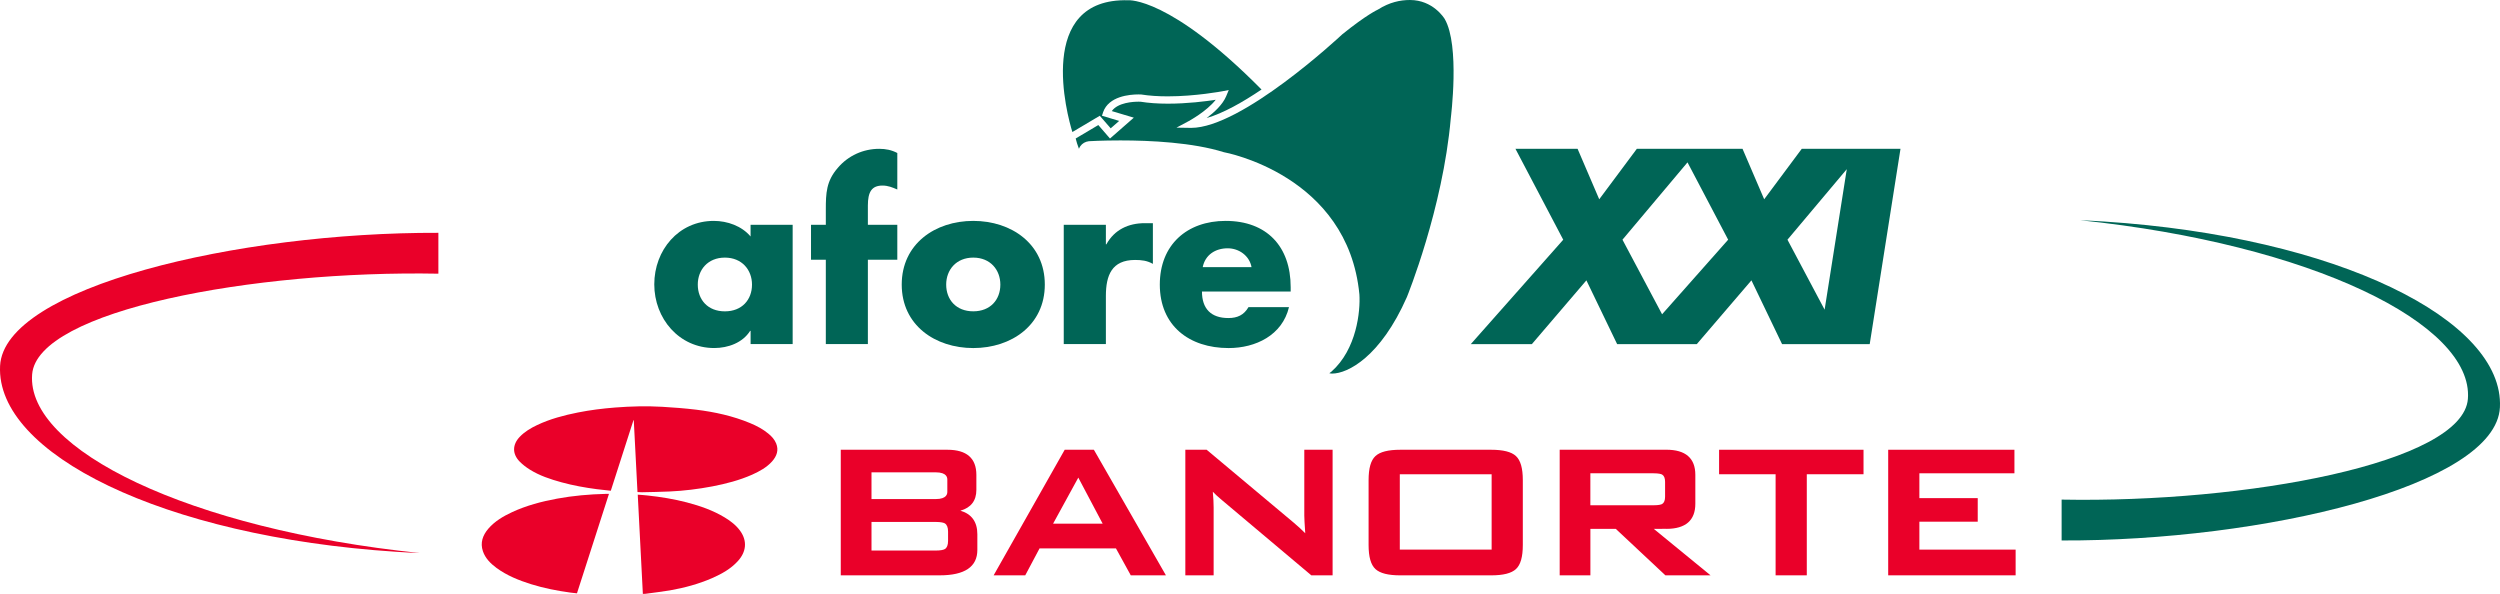 <?xml version="1.0" encoding="utf-8"?>
<!-- Generator: Adobe Illustrator 25.2.3, SVG Export Plug-In . SVG Version: 6.00 Build 0)  -->
<svg version="1.1" id="Capa_1" xmlns="http://www.w3.org/2000/svg" xmlns:xlink="http://www.w3.org/1999/xlink" x="0px" y="0px"
	 viewBox="0 0 945.24 224.55" style="enable-background:new 0 0 945.24 224.55;" xml:space="preserve">
<style type="text/css">
	.st0{fill:#006556;}
	.st1{fill:#EA0029;}
	.st2{fill-rule:evenodd;clip-rule:evenodd;fill:#EA0029;}
</style>
<g>
	<path class="st0" d="M945.21,154.03c1.65-33.06-61.34-64.53-149.64-70.27c-3.05-0.21-6.06-0.36-9.06-0.49
		c87.3,9.06,148.78,39.18,146.59,67.56c-1.89,24.23-83.88,39.39-153.61,38.07v15.45C855.54,204.61,943.7,183.74,945.21,154.03"/>
	<path class="st1" d="M0.03,138.34c-1.65,33.06,61.33,64.53,149.64,70.28c3.04,0.2,6.05,0.36,9.06,0.48
		c-87.31-9.05-148.78-39.17-146.58-67.55c1.88-24.22,83.87-39.39,153.6-38.07V88.03C89.69,87.78,1.54,108.64,0.03,138.34"/>
	<path class="st2" d="M293.47,167.68c-0.6-1.48-1.67-2.68-2.95-3.72c-2.04-1.69-4.4-2.94-6.9-3.98c-6.49-2.7-13.36-4.21-20.41-5.08
		c-4.24-0.51-8.52-0.84-12.8-1.09c-5.94-0.34-11.88-0.19-17.8,0.27c-4.74,0.37-9.45,0.96-14.09,1.88
		c-5.32,1.06-10.54,2.44-15.4,4.74c-2.46,1.16-4.76,2.54-6.59,4.45c-2.84,2.96-2.9,6.47-0.02,9.4c1.13,1.14,2.46,2.16,3.85,3.02
		c3.64,2.27,7.74,3.64,11.95,4.79c4.37,1.2,8.85,2.01,13.37,2.6c1.73,0.23,3.47,0.39,5.26,0.59c2.87-8.94,5.71-17.81,8.57-26.68
		c0.03,0.02,0.08,0.03,0.12,0.04c0.46,9.03,0.92,18.06,1.4,27.14c0.62,0.03,1.16,0.08,1.7,0.07c3.51-0.08,7.03-0.13,10.51-0.29
		c5.39-0.25,10.74-0.91,16.01-1.91c5.21-1,10.31-2.32,15.11-4.44c2.84-1.28,5.53-2.75,7.56-5.02
		C293.72,172.42,294.48,170.2,293.47,167.68"/>
	<path class="st2" d="M229.05,186.73c-6.21,0.15-12.36,0.69-18.45,1.81c-5.89,1.09-11.61,2.61-16.99,5.1
		c-3.42,1.59-6.58,3.48-8.97,6.25c-2.17,2.54-3.12,5.34-2.06,8.51c0.9,2.64,2.82,4.61,5.13,6.32c3.9,2.86,8.4,4.69,13.09,6.16
		c4.87,1.52,9.88,2.49,14.97,3.19c0.8,0.1,1.59,0.19,2.38,0.26c4.04-12.56,8.05-25.05,12.1-37.6
		C229.78,186.73,229.42,186.73,229.05,186.73"/>
	<path class="st2" d="M273.97,195.62c-4.41-2.66-9.29-4.36-14.35-5.68c-4.84-1.26-9.78-2.06-14.79-2.6c-1.2-0.14-2.41-0.21-3.7-0.31
		c0.66,12.55,1.29,25,1.93,37.5c0.38,0,0.68,0.03,0.98-0.02c3.07-0.42,6.16-0.77,9.2-1.28c5.53-0.97,10.91-2.42,16-4.64
		c3.67-1.61,7.09-3.53,9.72-6.42c3.23-3.51,3.6-7.59,1-11.3C278.44,198.68,276.32,197.04,273.97,195.62"/>
	<path class="st1" d="M363.12,193.09c4.01-1.14,6.04-3.78,6.04-7.86v-5.68c0-6.31-3.68-9.5-10.94-9.5h-40.33v47.48h37.45
		c9.41,0,14.19-3.23,14.19-9.59v-5.95C369.53,197.32,367.37,194.32,363.12,193.09 M329.51,197.34h24.21c2.12,0,3.1,0.31,3.52,0.55
		c0.81,0.51,1.22,1.55,1.22,3.1v3.52c0,1.55-0.41,2.6-1.21,3.09c-0.63,0.37-1.82,0.56-3.53,0.56h-24.21V197.34z M358.18,185.85
		c0,0.71,0,2.85-4.46,2.85h-24.21v-10.12h24.21c4.46,0,4.46,2.15,4.46,2.85V185.85z"/>
	<path class="st1" d="M413.58,170.05h-11.02l-26.87,47.48h11.95l5.41-10.18h28.89l5.6,10.18h13.29l-27.1-47.24L413.58,170.05z
		 M416.91,197.99h-18.74l9.53-17.41L416.91,197.99z"/>
	<path class="st1" d="M493.15,194.96c0,0.92,0.12,3.17,0.36,6.67c-1.14-1.18-2.63-2.54-4.43-4.07l-32.72-27.4l-0.13-0.12h-8.06
		v47.49h10.7v-25.64c0-1.61-0.1-3.61-0.31-5.97c0.9,0.94,1.89,1.87,2.95,2.75l34.16,28.75l0.14,0.12h8.04v-47.49h-10.7V194.96z"/>
	<path class="st1" d="M563.75,170.05h-34.26c-4.62,0-7.7,0.78-9.44,2.39c-1.74,1.61-2.59,4.59-2.59,9.1v24.52
		c0,4.51,0.85,7.49,2.59,9.1c1.74,1.6,4.82,2.38,9.44,2.38h34.26c4.62,0,7.7-0.78,9.43-2.38c1.74-1.61,2.59-4.59,2.59-9.1v-24.52
		c0-4.5-0.85-7.48-2.59-9.1C571.45,170.83,568.36,170.05,563.75,170.05 M563.98,207.81h-34.72v-28.5h34.72V207.81z"/>
	<path class="st1" d="M630.05,199.96c7.28,0,10.95-3.21,10.95-9.51v-10.91c0-6.3-3.68-9.5-10.95-9.5h-40.34v47.48h11.61v-17.57h9.59
		l18.62,17.44l0.14,0.13h17.07l-21.47-17.57H630.05z M601.32,178.95h23.85c1.98,0,2.88,0.27,3.27,0.48
		c0.75,0.45,1.12,1.36,1.12,2.75v5.63c0,1.4-0.37,2.3-1.11,2.75c-0.4,0.22-1.31,0.48-3.29,0.48h-23.85V178.95z"/>
	<polygon class="st1" points="649.98,179.31 671.35,179.31 671.35,217.53 683.14,217.53 683.14,179.31 704.59,179.31 704.59,170.05 
		649.98,170.05 	"/>
	<polygon class="st1" points="725.71,207.81 725.71,197.25 747.77,197.25 747.77,188.34 725.71,188.34 725.71,178.95 761.65,178.95 
		761.65,170.05 713.92,170.05 713.92,217.53 762.1,217.53 762.1,207.81 	"/>
	<path class="st0" d="M704.74,56.26h-5.26h-18.24l-14.21,19.09l-8.19-19.09h-16.47h-7.02h-16.47l-14.22,19.09l-8.19-19.09h-23.49
		l18.07,34.38l-34.96,39.48h23.09L599.81,106l11.62,24.11h7.02h15.97h7.13L662.21,106l11.58,24.11h14.03h8.98h10.13l11.64-73.85
		H704.74z M628.43,118.83l-14.98-28.2l24.59-29.24l15.37,29.24L628.43,118.83z M689.88,117.09l-14.05-26.46l22.43-26.67
		L689.88,117.09z"/>
	<path class="st0" d="M274.07,97.4c6.48,0,10.26,4.67,10.26,10.21c0,5.7-3.78,10.11-10.26,10.11c-6.47,0-10.24-4.41-10.24-10.11
		C263.82,102.06,267.59,97.4,274.07,97.4 M299.69,84.99h-15.9v4.42c-3.33-3.96-8.76-5.89-13.91-5.89c-13.32,0-22.5,11.06-22.5,23.99
		c0,12.92,9.36,24.08,22.68,24.08c5.24,0,10.76-2.02,13.56-6.49h0.18v5h15.9V84.99z"/>
	<path class="st0" d="M328.14,130.1h-15.9V98.2h-5.6V84.99h5.6V79.3c0-6.25,0.16-10.81,4.53-15.83c3.94-4.65,9.64-7.2,15.67-7.2
		c2.45,0,4.64,0.43,6.83,1.58v13.8c-1.84-0.79-3.49-1.49-5.6-1.49c-4.11,0-5.53,2.44-5.53,7.54v7.29h11.13V98.2h-11.13V130.1z"/>
	<path class="st0" d="M367.99,97.4c6.48,0,10.24,4.66,10.24,10.2c0,5.71-3.77,10.11-10.24,10.11c-6.48,0-10.24-4.41-10.24-10.11
		C357.75,102.06,361.51,97.4,367.99,97.4 M367.99,83.52c-14.44,0-27.05,8.71-27.05,24.08c0,15.39,12.68,24,27.05,24
		c14.45,0,27.05-8.7,27.05-24C395.04,92.23,382.44,83.52,367.99,83.52"/>
	<path class="st0" d="M418.13,92.38h0.18c3.05-5.52,8.32-8,14.52-8h3.07v15.39c-2.19-1.24-4.29-1.48-6.73-1.48
		c-8.86,0-11.04,5.88-11.04,13.61v18.2H402.2V84.99h15.93V92.38z"/>
	<path class="st0" d="M454.74,101.01c0.94-4.67,4.8-7.13,9.44-7.13c4.28,0,8.24,2.82,9.02,7.13H454.74z M488,108.57
		c0-15.38-9.03-25.05-24.6-25.05c-14.63,0-24.88,9.05-24.88,24.08c0,15.57,11.13,24,26,24c10.24,0,20.31-4.84,22.84-15.47h-15.31
		c-1.74,2.99-4.19,4.12-7.61,4.12c-6.55,0-9.98-3.52-9.98-10.02H488V108.57z"/>
	<path class="st0" d="M531.94,112.32c0.12-0.29,13.57-33.36,16.59-67.53c0.02-0.33,3.52-27.56-2.28-37.59
		c-0.2-0.35-4.44-7.2-13.15-7.2c-3.7,0-7.76,0.87-12.03,3.57l-0.18,0.1c-0.03,0.02-4.11,1.83-13.33,9.26
		c-1.47,1.37-38.07,35.41-57.19,35.42l-5.54-0.09l4.67-2.5c0.08-0.05,6.78-3.68,10.16-8.04c-3.79,0.6-10.76,1.48-18.11,1.48
		c-3.81,0-7.28-0.25-10.32-0.74c0.03,0.01-0.29-0.01-0.77-0.01c-1.92,0-7.77,0.28-10.1,3.55l8.33,2.49l-9.01,7.89l-4.41-5.1
		l-8.56,5.08c0.27,1.06,0.68,2.52,1.23,3.9c0.14-0.35,0.31-0.68,0.53-1c0.74-1.05,1.87-1.7,3.22-1.87c0.14-0.01,5-0.3,11.94-0.3
		c11.34,0,27.34,0.77,39.12,4.46c0.29,0.05,46.9,8.57,51.23,53.76c0.4,6.3-0.99,20.71-10.58,29.21l-0.79,0.59
		c0.37,0.1,0.74,0.14,1.07,0.14C509.56,141.25,521.97,134.94,531.94,112.32"/>
	<path class="st0" d="M415.82,43.77l4.13,4.75l3.21-2.8l-6.51-1.96l0.44-1.36c2.1-6.03,10.04-6.7,13.37-6.7
		c0.67,0,1.06,0.03,1.06,0.03c3.01,0.48,6.36,0.7,10.03,0.7c10.48,0,20.45-1.9,20.54-1.91l2.5-0.49l-0.98,2.36
		c-1.33,3.17-4.51,6.1-7.39,8.24c6.23-1.79,13.63-5.97,20.76-10.78C442.25-1.26,426.6,0.1,426.6,0.1
		c-35.17-0.96-23.11,43.51-21.14,49.82L415.82,43.77z"/>
</g>
</svg>
